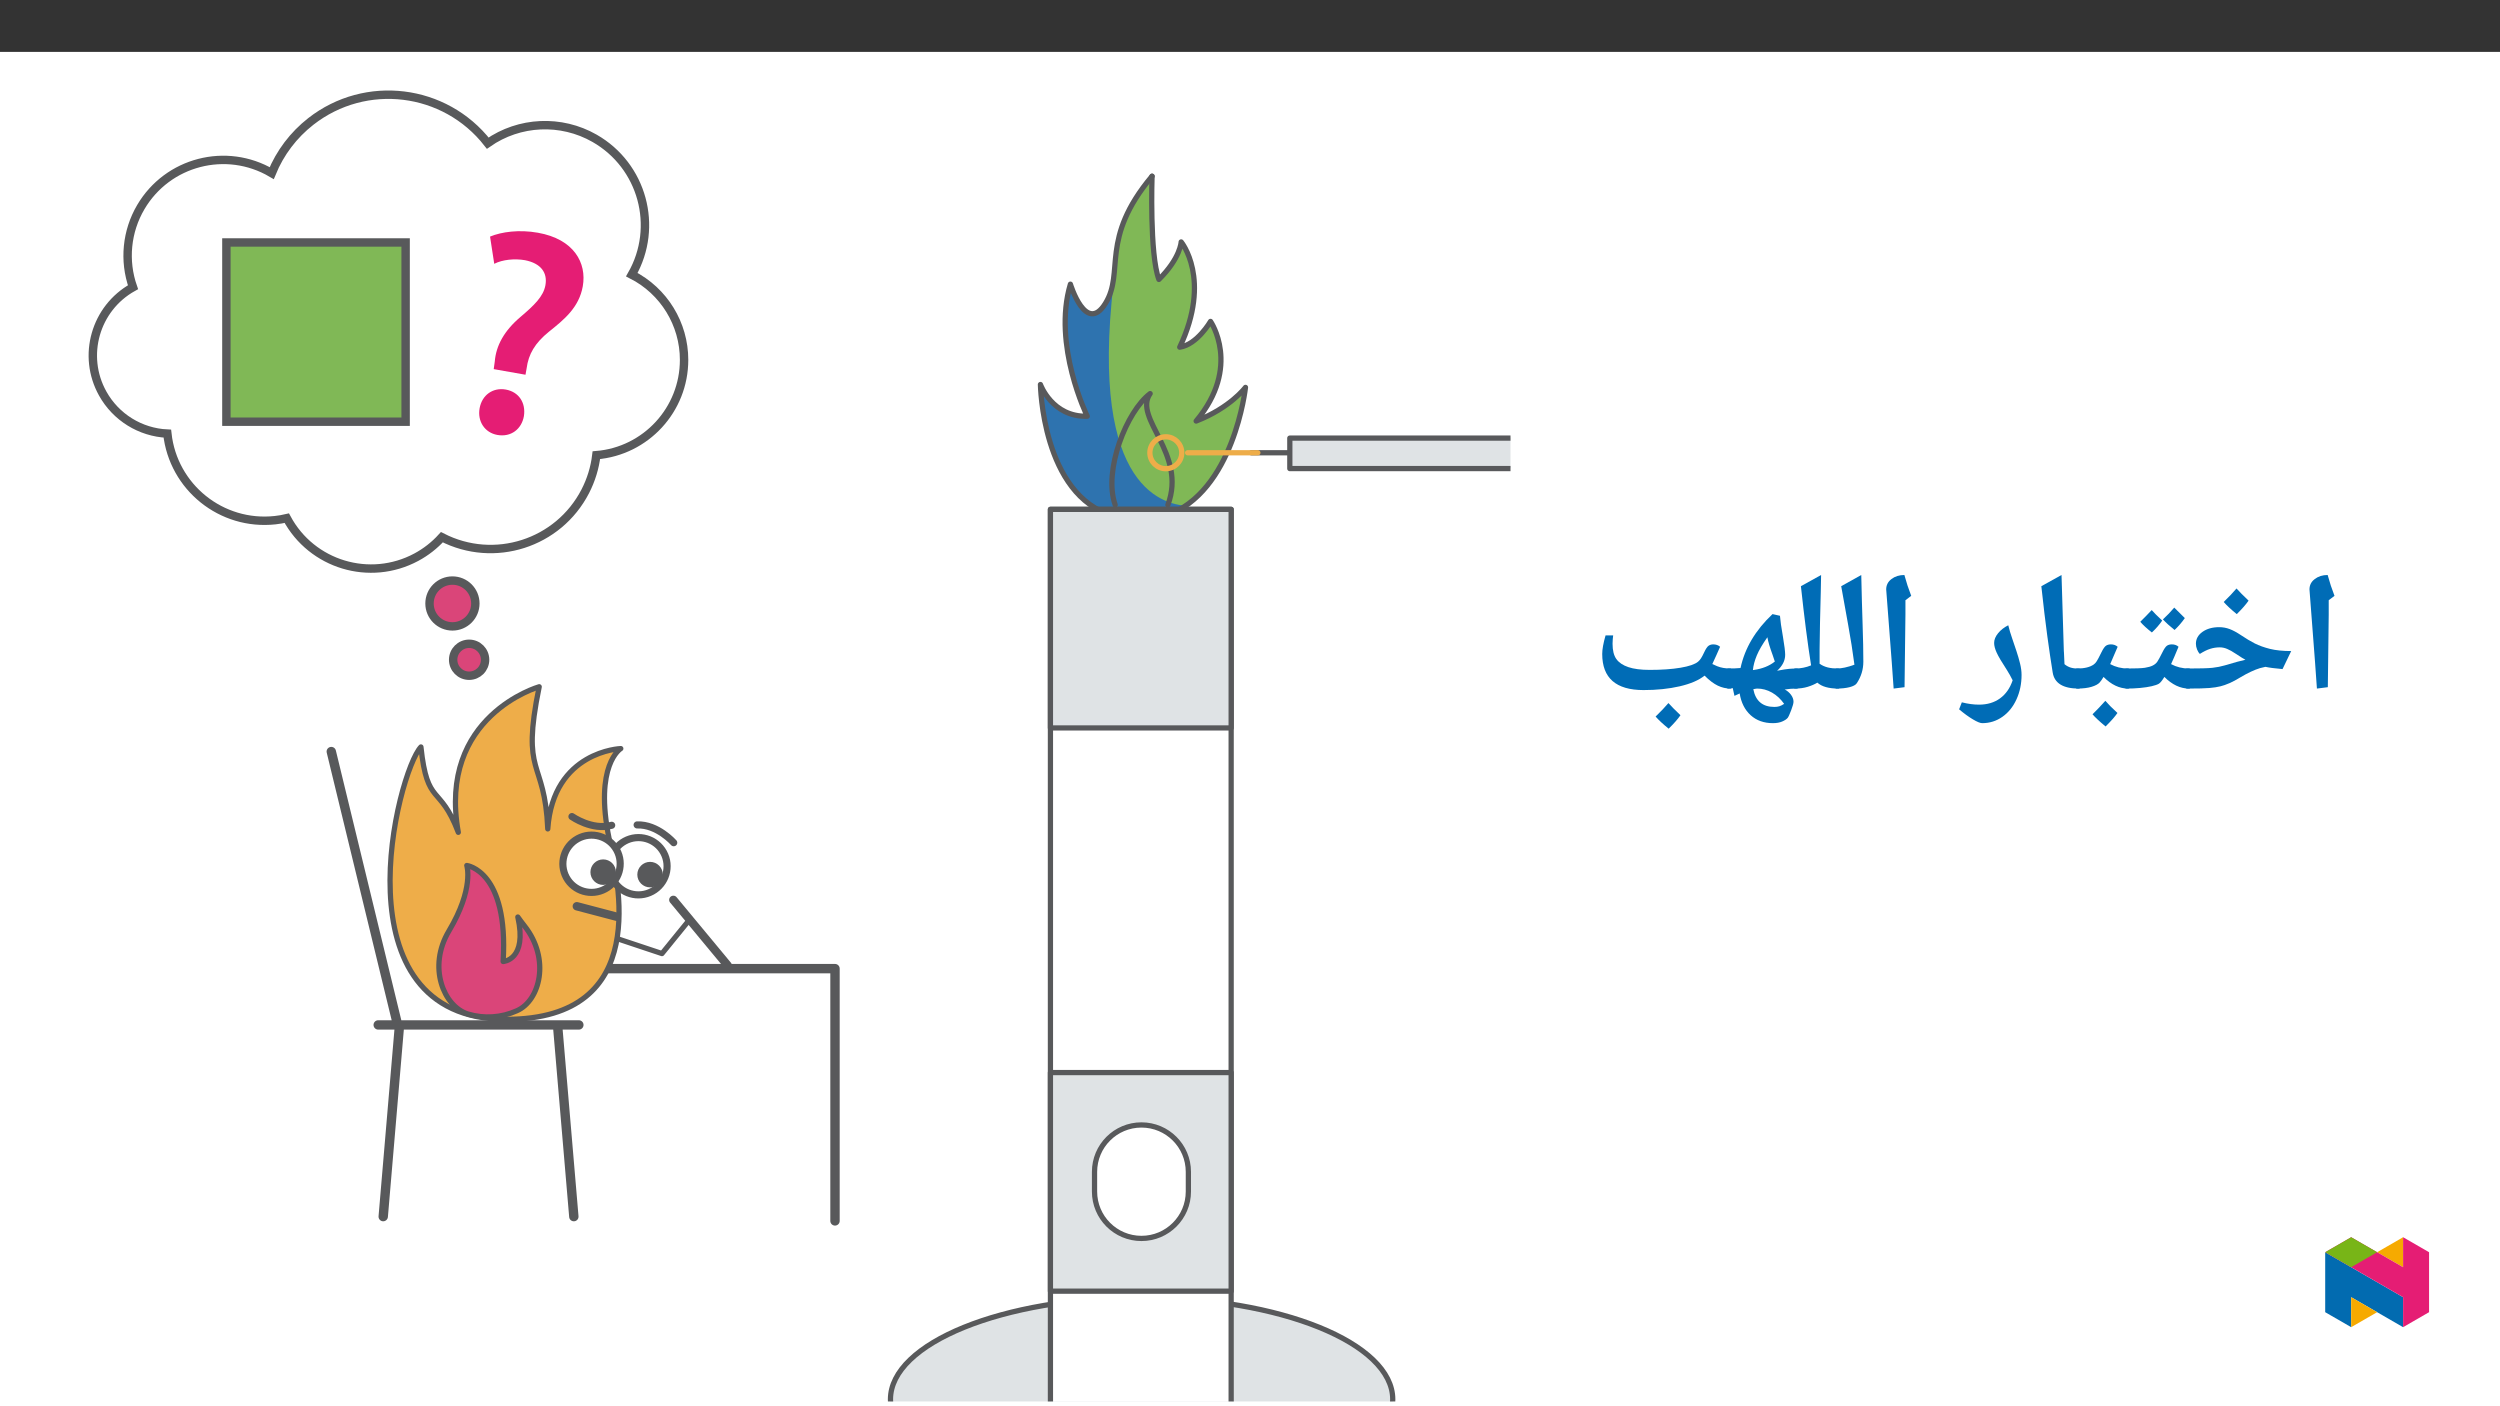 ﻿<?xml version="1.0" encoding="utf-8"?>
<svg xmlns="http://www.w3.org/2000/svg" xmlns:xlink="http://www.w3.org/1999/xlink" viewBox="0 0 960 540" version="1.1">
  <rect x="0" y="0" width="960" height="540" fill="#333333" stroke="none"/>
  <defs>
    <g>
      <symbol overflow="visible" id="glyph0-0">
        <path style="stroke:none;" d="M 0 0 L 55.922 9.859 L 69.734 -68.438 L 13.812 -78.297 Z M 35.75 -39.234 L 21.766 -71.125 L 59.797 -64.422 Z M 38.219 -33.625 L 62.266 -58.797 L 52.203 -1.75 Z M 9.938 -4 L 33.969 -29.172 L 47.969 2.703 Z M 17.516 -66.688 L 31.516 -34.797 L 7.453 -9.641 Z M 17.516 -66.688 " />
      </symbol>
      <symbol overflow="visible" id="glyph0-1">
        <path style="stroke:none;" d="M 31.812 -18.141 L 32.25 -20.609 C 32.953 -26.031 35.438 -30.312 40.828 -34.672 C 46.609 -39.297 52.375 -43.938 53.812 -52.109 C 55.391 -61.047 50.453 -70.219 36.562 -72.672 C 29.406 -73.938 22.688 -73.047 18.203 -71.188 L 19.812 -60.734 C 23 -62.375 27.688 -62.812 31.594 -62.125 C 37.844 -60.906 40.297 -57.234 39.469 -52.547 C 38.703 -48.172 35.109 -44.781 29.953 -40.391 C 23.594 -35.031 20.5 -29.266 20.016 -23.219 L 19.609 -20.297 Z M 21.031 4.984 C 26.297 5.906 30.328 2.703 31.203 -2.234 C 32 -7.391 29.25 -11.562 24.219 -12.453 C 19.312 -13.312 15.094 -10.375 14.188 -5.234 C 13.312 -0.297 16.109 4.109 21.031 4.984 Z M 21.031 4.984 " />
      </symbol>
      <symbol overflow="visible" id="glyph1-0">
        <path style="stroke:none;" d="M 6.125 -46.406 L 32.812 -46.406 L 32.812 0 L 6.125 0 Z M 9.422 -3.297 L 29.516 -3.297 L 29.516 -43.094 L 9.422 -43.094 Z M 9.422 -3.297 " />
      </symbol>
      <symbol overflow="visible" id="glyph1-1">
        <path style="stroke:none;" d="M 12.375 -29.047 L 12.031 -1.109 L 7.844 -0.578 L 7.109 -10.891 L 4.984 -38.656 C 4.984 -40.281 5.66 -41.609 7.016 -42.641 C 8.367 -43.672 10.02 -44.188 11.969 -44.188 C 12.707 -41.445 13.582 -38.781 14.594 -36.188 L 12.375 -34.5 Z M 9.203 -47.359 Z M 9.812 3.75 Z M 9.812 3.75 " />
      </symbol>
      <symbol overflow="visible" id="glyph1-2">
        <path style="stroke:none;" d="M 0 -0.578 C -0.363 -0.578 -0.547 -0.754 -0.547 -1.109 L -0.547 -7.75 C -0.547 -8.102 -0.363 -8.281 0 -8.281 C 4.781 -8.281 8.008 -8.367 9.688 -8.547 C 11.375 -8.734 12.969 -9.047 14.469 -9.484 C 18.219 -10.609 20.852 -11.328 22.375 -11.641 L 21.141 -12.344 L 18.828 -13.844 C 17.453 -14.77 16.289 -15.426 15.344 -15.812 C 14.406 -16.207 13.469 -16.406 12.531 -16.406 C 11.238 -16.406 10 -16.211 8.812 -15.828 C 7.633 -15.453 6.316 -14.801 4.859 -13.875 C 4.473 -14.25 4.125 -14.816 3.812 -15.578 C 3.508 -16.336 3.359 -17.07 3.359 -17.781 C 3.359 -19.633 4.203 -21.16 5.891 -22.359 C 7.586 -23.555 9.727 -24.156 12.312 -24.156 C 13.688 -24.156 15.016 -23.914 16.297 -23.438 C 17.578 -22.957 19.02 -22.18 20.625 -21.109 C 22.57 -19.797 24.363 -18.723 26 -17.891 C 27.645 -17.066 29.582 -16.375 31.812 -15.812 C 34.051 -15.258 36.766 -14.984 39.953 -14.984 L 36.625 -8.062 C 33.707 -8.312 31.52 -8.598 30.062 -8.922 L 28 -8.438 C 25.812 -7.781 23.219 -6.555 20.219 -4.766 C 18.863 -3.93 17.566 -3.238 16.328 -2.688 C 15.086 -2.145 13.895 -1.727 12.75 -1.438 C 11.613 -1.156 10.223 -0.941 8.578 -0.797 C 6.941 -0.648 4.082 -0.578 0 -0.578 Z M 18.719 -28.906 Z M 20.75 3.75 Z M 23.578 -34.344 C 22.547 -32.844 21.035 -31.117 19.047 -29.172 C 16.91 -30.898 15.238 -32.453 14.031 -33.828 C 16.02 -35.754 17.66 -37.484 18.953 -39.016 C 19.879 -37.953 21.422 -36.395 23.578 -34.344 Z M 19.047 -28.531 Z M 18.984 -40.594 Z M 18.984 -40.594 " />
      </symbol>
      <symbol overflow="visible" id="glyph1-3">
        <path style="stroke:none;" d="M 0 -0.578 C -0.363 -0.578 -0.547 -0.754 -0.547 -1.109 L -0.547 -7.75 C -0.547 -8.102 -0.363 -8.281 0 -8.281 C 3.488 -8.281 5.852 -8.375 7.094 -8.562 C 8.332 -8.758 9.332 -9.047 10.094 -9.422 C 10.852 -9.805 11.43 -10.285 11.828 -10.859 C 12.234 -11.43 12.883 -12.625 13.781 -14.438 C 14.477 -15.852 15.078 -16.723 15.578 -17.047 C 16.086 -17.379 16.703 -17.547 17.422 -17.547 C 18.484 -17.547 19.344 -17.238 20 -16.625 C 18.832 -13.789 17.879 -11.57 17.141 -9.969 C 19.211 -8.844 21.5 -8.281 24 -8.281 C 24.352 -8.281 24.531 -8.102 24.531 -7.75 L 24.531 -1.109 C 24.531 -0.754 24.352 -0.578 24 -0.578 C 20.695 -0.578 17.551 -2.066 14.562 -5.047 C 13.719 -3.648 13.016 -2.781 12.453 -2.438 C 11.891 -2.102 10.969 -1.785 9.688 -1.484 C 8.414 -1.191 6.938 -0.969 5.25 -0.812 C 3.57 -0.656 1.82 -0.578 0 -0.578 Z M 14.062 -22.344 Z M 12.281 3.75 Z M 13.734 -26.688 C 12.648 -25.102 11.328 -23.582 9.766 -22.125 C 7.898 -23.582 6.414 -24.945 5.312 -26.219 L 7.641 -28.562 L 9.703 -30.719 C 10.504 -29.789 11.848 -28.445 13.734 -26.688 Z M 22.422 -27.641 C 21.297 -26.016 19.984 -24.492 18.484 -23.078 C 16.691 -24.492 15.203 -25.848 14.016 -27.141 C 15.598 -28.598 17.047 -30.109 18.359 -31.672 C 19.141 -30.848 20.492 -29.504 22.422 -27.641 Z M 13.922 -33.266 Z M 13.891 -22.125 Z M 13.891 -22.125 " />
      </symbol>
      <symbol overflow="visible" id="glyph1-4">
        <path style="stroke:none;" d="M 0 -0.578 C -0.363 -0.578 -0.547 -0.754 -0.547 -1.109 L -0.547 -7.75 C -0.547 -8.102 -0.363 -8.281 0 -8.281 C 2.789 -8.281 4.914 -8.789 6.375 -9.812 C 6.801 -10.102 7.191 -10.531 7.547 -11.094 C 7.91 -11.656 8.504 -12.781 9.328 -14.469 C 10.023 -15.883 10.629 -16.75 11.141 -17.062 C 11.648 -17.383 12.266 -17.547 12.984 -17.547 C 14.016 -17.547 14.879 -17.238 15.578 -16.625 L 12.703 -9.969 C 14.773 -8.844 17.055 -8.281 19.547 -8.281 C 19.91 -8.281 20.094 -8.102 20.094 -7.75 L 20.094 -1.109 C 20.094 -0.754 19.91 -0.578 19.547 -0.578 C 16.266 -0.578 13.133 -2.066 10.156 -5.047 C 9.645 -4.18 9.16 -3.484 8.703 -2.953 C 8.109 -2.273 7.062 -1.707 5.562 -1.25 C 4.07 -0.801 2.219 -0.578 0 -0.578 Z M 9.609 -22.344 Z M 11.328 3.75 Z M 15.5 8.797 C 14.508 10.234 12.988 11.957 10.938 13.969 C 8.645 12.082 6.973 10.523 5.922 9.297 C 7.629 7.629 9.27 5.906 10.844 4.125 C 11.914 5.375 13.469 6.93 15.5 8.797 Z M 10.844 2.547 Z M 10.938 14.594 Z M 10.844 3.484 Z M 10.938 9.047 Z M 10.938 9.047 " />
      </symbol>
      <symbol overflow="visible" id="glyph1-5">
        <path style="stroke:none;" d="M 19.844 -1.109 C 19.844 -0.754 19.66 -0.578 19.297 -0.578 C 13.305 -0.578 9.977 -2.633 9.312 -6.75 C 8.645 -10.863 7.957 -15.516 7.25 -20.703 C 6.539 -25.898 5.773 -32.297 4.953 -39.891 L 12.703 -44.188 L 13.609 -14.406 L 13.609 -15.047 L 13.844 -9.938 C 14.625 -9.301 15.445 -8.859 16.312 -8.609 C 17.176 -8.367 18.211 -8.25 19.422 -8.25 C 19.703 -8.25 19.844 -8.082 19.844 -7.75 Z M 8.312 -47.359 Z M 11.266 3.75 Z M 11.266 3.75 " />
      </symbol>
      <symbol overflow="visible" id="glyph1-6">
        <path style="stroke:none;" d="M 6.641 12.703 C 5.891 12.703 4.695 12.211 3.062 11.234 C 1.426 10.266 -0.332 8.984 -2.219 7.391 L -1.172 4.703 C 1.148 5.297 3.348 5.594 5.422 5.594 C 8.617 5.594 11.316 4.785 13.516 3.172 C 15.723 1.566 17.332 -0.738 18.344 -3.75 C 17.688 -5.102 16.945 -6.426 16.125 -7.719 C 14.176 -10.695 12.875 -12.906 12.219 -14.344 C 11.562 -15.781 11.234 -17.031 11.234 -18.094 C 11.234 -19.344 11.734 -20.582 12.734 -21.812 C 13.742 -23.051 15.051 -24.078 16.656 -24.891 C 17.062 -23.234 17.555 -21.566 18.141 -19.891 C 18.723 -18.223 19.281 -16.57 19.812 -14.938 C 20.352 -13.312 20.812 -11.727 21.188 -10.188 C 21.57 -8.645 21.766 -7.188 21.766 -5.812 C 21.766 -2.406 21.113 0.719 19.812 3.562 C 18.52 6.414 16.719 8.648 14.406 10.266 C 12.102 11.891 9.516 12.703 6.641 12.703 Z M 12.766 -29.641 Z M 6.797 15.875 Z M 6.797 15.875 " />
      </symbol>
      <symbol overflow="visible" id="glyph1-7">
        <path style="stroke:none;" d="M 1.781 -39.891 L 9.484 -44.188 C 9.641 -37.031 9.812 -30.688 10 -25.156 C 10.188 -19.625 10.281 -14.867 10.281 -10.891 C 10.281 -7.898 9.438 -5.141 7.75 -2.609 C 7.32 -1.973 6.398 -1.473 4.984 -1.109 C 3.566 -0.754 1.906 -0.578 0 -0.578 C -0.363 -0.578 -0.547 -0.754 -0.547 -1.109 L -0.547 -7.75 C -0.547 -8.102 -0.363 -8.281 0 -8.281 C 1.945 -8.281 4.234 -8.77 6.859 -9.75 C 6.516 -12.301 6.148 -14.828 5.766 -17.328 C 5.391 -19.828 4.062 -27.348 1.781 -39.891 Z M 5.141 -47.359 Z M 7.484 3.75 Z M 7.484 3.75 " />
      </symbol>
      <symbol overflow="visible" id="glyph1-8">
        <path style="stroke:none;" d="M 0 -0.578 C -0.363 -0.578 -0.547 -0.754 -0.547 -1.109 L -0.547 -7.75 C -0.547 -8.102 -0.363 -8.281 0 -8.281 C 2.07 -8.281 4.094 -8.68 6.062 -9.484 C 4.75 -17.742 3.445 -27.879 2.156 -39.891 L 9.906 -44.188 L 9.781 -37.547 C 9.539 -29.234 9.391 -21.969 9.328 -15.75 L 9.328 -10.094 C 10.305 -9.438 11.359 -8.969 12.484 -8.688 C 13.617 -8.414 14.938 -8.281 16.438 -8.281 C 16.82 -8.281 17.016 -8.102 17.016 -7.75 L 17.016 -1.109 C 17.016 -0.754 16.82 -0.578 16.438 -0.578 C 12.82 -0.578 10.164 -1.336 8.469 -2.859 C 7.477 -2.242 6.242 -1.707 4.766 -1.25 C 3.285 -0.801 1.695 -0.578 0 -0.578 Z M 5.141 -47.359 Z M 7.969 3.75 Z M 7.969 3.75 " />
      </symbol>
      <symbol overflow="visible" id="glyph1-9">
        <path style="stroke:none;" d="M 21.672 -0.219 C 22.609 0.238 23.406 0.906 24.062 1.781 C 24.719 2.664 25.047 3.562 25.047 4.469 C 25.047 5.082 24.75 6.172 24.156 7.734 C 23.562 9.305 23.113 10.285 22.812 10.672 C 22.375 11.191 21.664 11.66 20.688 12.078 C 19.719 12.492 18.535 12.703 17.141 12.703 C 13.691 12.703 10.844 11.688 8.594 9.656 C 6.352 7.625 4.945 4.836 4.375 1.297 L 2.375 2.219 L 1.719 -0.734 L 1.562 -0.734 L 0 -0.578 C -0.363 -0.578 -0.547 -0.754 -0.547 -1.109 L -0.547 -7.75 C -0.547 -8.102 -0.363 -8.281 0 -8.281 C 1.664 -8.281 3.234 -8.344 4.703 -8.469 C 6.348 -16.113 10.441 -23.016 16.984 -29.172 L 19.844 -28.531 C 19.969 -26.781 20.359 -24.039 21.016 -20.312 C 21.566 -17.051 21.844 -14.797 21.844 -13.547 C 21.844 -11.328 20.812 -9.285 18.75 -7.422 C 20.852 -7.828 22.406 -8.07 23.406 -8.156 C 24.414 -8.238 25.363 -8.281 26.25 -8.281 C 26.719 -8.281 26.953 -8.07 26.953 -7.656 L 26.953 -1.266 C 26.953 -0.805 26.719 -0.578 26.25 -0.578 C 24.75 -0.578 23.223 -0.457 21.672 -0.219 Z M 17.875 -10.953 L 17.047 -13.422 C 15.961 -16.367 15.285 -18.656 15.016 -20.281 C 13.129 -17.613 11.773 -15.289 10.953 -13.312 C 10.129 -11.332 9.629 -9.457 9.453 -7.688 L 9.75 -7.719 C 13.039 -8.176 15.75 -9.254 17.875 -10.953 Z M 17.672 6.469 C 18.422 6.469 19.066 6.383 19.609 6.219 C 20.16 6.051 20.773 5.742 21.453 5.297 C 20.141 3.43 18.578 1.984 16.766 0.953 C 14.961 -0.066 13.078 -0.578 11.109 -0.578 C 10.859 -0.578 10.359 -0.5 9.609 -0.344 C 10.484 4.195 13.172 6.469 17.672 6.469 Z M 14.922 -33.922 Z M 16.469 15.875 Z M 16.469 15.875 " />
      </symbol>
      <symbol overflow="visible" id="glyph1-10">
        <path style="stroke:none;" d="M 20.406 0 C 9.82 0 4.531 -4.625 4.531 -13.875 C 4.531 -15.645 4.957 -18.016 5.812 -20.984 L 8.734 -20.984 C 8.691 -20.785 8.641 -20.305 8.578 -19.547 C 8.523 -18.785 8.5 -18.195 8.5 -17.781 C 8.5 -15.238 8.984 -13.285 9.953 -11.922 C 10.93 -10.555 12.469 -9.52 14.562 -8.812 C 16.656 -8.102 19.395 -7.75 22.781 -7.75 C 27.352 -7.75 31.289 -8.023 34.594 -8.578 C 37.895 -9.141 40.141 -9.91 41.328 -10.891 C 41.742 -11.242 42.113 -11.664 42.438 -12.156 C 42.77 -12.645 43.191 -13.438 43.703 -14.531 C 44.316 -15.844 44.875 -16.672 45.375 -17.016 C 45.883 -17.367 46.477 -17.547 47.156 -17.547 C 48.219 -17.547 49.098 -17.238 49.797 -16.625 L 48.406 -13.484 L 46.812 -10 L 48.656 -9.172 C 50.113 -8.578 51.816 -8.281 53.766 -8.281 C 54.117 -8.281 54.297 -8.102 54.297 -7.75 L 54.297 -1.109 C 54.297 -0.754 54.117 -0.578 53.766 -0.578 C 52.086 -0.578 50.469 -0.953 48.906 -1.703 C 47.344 -2.453 45.648 -3.734 43.828 -5.547 C 41.629 -3.773 38.441 -2.406 34.266 -1.438 C 30.086 -0.477 25.469 0 20.406 0 Z M 26.281 -22.562 Z M 29.734 3.75 Z M 34.578 9.656 C 33.547 11.156 32.035 12.879 30.047 14.828 C 27.91 13.098 26.238 11.547 25.031 10.172 C 27.02 8.242 28.66 6.516 29.953 4.984 C 30.879 6.047 32.422 7.602 34.578 9.656 Z M 30.047 15.469 Z M 29.984 3.406 Z M 29.984 3.406 " />
      </symbol>
    </g>
    <clipPath id="clip1">
      <path d="M 341 498 L 535 498 L 535 538.168 L 341 538.168 Z M 341 498 " />
    </clipPath>
    <clipPath id="clip2">
      <path d="M 340 497 L 536 497 L 536 538.168 L 340 538.168 Z M 340 497 " />
    </clipPath>
    <clipPath id="clip3">
      <path d="M 403 195 L 474 195 L 474 538.168 L 403 538.168 Z M 403 195 " />
    </clipPath>
    <clipPath id="clip4">
      <path d="M 402 194 L 475 194 L 475 538.168 L 402 538.168 Z M 402 194 " />
    </clipPath>
    <clipPath id="clip5">
      <path d="M 495 168 L 580.035 168 L 580.035 180 L 495 180 Z M 495 168 " />
    </clipPath>
    <clipPath id="clip6">
      <path d="M 494 167 L 580.035 167 L 580.035 181 L 494 181 Z M 494 167 " />
    </clipPath>
    <clipPath id="clip7">
      <path d="M 29.32 21.367 L 309 21.367 L 309 265 L 29.32 265 Z M 29.32 21.367 " />
    </clipPath>
    <clipPath id="clip8">
      <path d="M 892.875 480 L 923 480 L 923 509.637 L 892.875 509.637 Z M 892.875 480 " />
    </clipPath>
    <clipPath id="clip9">
      <path d="M 902 498 L 913 498 L 913 509.637 L 902 509.637 Z M 902 498 " />
    </clipPath>
    <clipPath id="clip10">
      <path d="M 912 475.094 L 923 475.094 L 923 487 L 912 487 Z M 912 475.094 " />
    </clipPath>
    <clipPath id="clip11">
      <path d="M 892.875 475.094 L 932.762 475.094 L 932.762 509.637 L 892.875 509.637 Z M 892.875 475.094 " />
    </clipPath>
    <clipPath id="clip12">
      <path d="M 892.875 475.094 L 913 475.094 L 913 487 L 892.875 487 Z M 892.875 475.094 " />
    </clipPath>
  </defs>
  <g id="surface1">
    <path style=" stroke:none;fill-rule:nonzero;fill:rgb(100%,100%,100%);fill-opacity:1;" d="M 0 559.926 L 960 559.926 L 960 19.926 L 0 19.926 Z M 0 559.926 " />
    <path style=" stroke:none;fill-rule:nonzero;fill:rgb(50.2%,72.198%,33.699%);fill-opacity:1;" d="M 447.781 197.805 C 473.773 188.891 478.109 148.961 478.109 148.961 C 478.109 148.961 472.398 156.688 459.332 161.77 C 476.68 141.035 464.809 123.855 464.809 123.855 C 464.809 123.855 459.707 132.703 453.082 133.66 C 465.359 107.723 453.633 93.609 453.633 93.609 C 453.633 93.609 453.395 99.738 445.16 107.887 C 441.559 98.352 442.555 68.605 442.555 68.605 C 422.473 92.555 432.238 104.992 424.809 117.012 C 417.379 129.031 411.484 109.684 411.484 109.684 C 404.562 132.883 417.895 159.941 417.895 159.941 C 404.543 160.309 400.078 147.867 400.078 147.867 C 400.078 147.867 400.867 189.562 427.707 197.805 C 434.281 199.824 447.781 197.805 447.781 197.805 " />
    <path style=" stroke:none;fill-rule:nonzero;fill:rgb(17.999%,45.099%,68.599%);fill-opacity:1;" d="M 429.84 92.832 C 429.84 92.832 430.629 91.777 429.883 92.086 C 427.492 102.219 429.332 109.695 424.809 117.012 C 417.379 129.031 411.484 109.684 411.484 109.684 C 404.562 132.883 417.895 159.941 417.895 159.941 C 404.543 160.309 400.078 147.867 400.078 147.867 C 400.078 147.867 400.867 189.562 427.707 197.805 C 434.281 199.824 447.781 197.805 447.781 197.805 C 450.348 196.918 452.793 195.707 455.051 194.195 C 443.527 193.141 415.355 182.645 429.84 92.832 " />
    <path style="fill:none;stroke-width:2.5;stroke-linecap:round;stroke-linejoin:round;stroke:rgb(34.499%,34.9%,35.699%);stroke-opacity:1;stroke-miterlimit:4;" d="M -0.002 -0.001 C -0.002 -0.001 -1.245 -37.197 3.259 -49.116 C 13.558 -38.928 13.853 -31.266 13.853 -31.266 C 13.853 -31.266 28.52 -48.918 13.166 -81.348 C 21.452 -80.153 27.828 -69.085 27.828 -69.085 C 27.828 -69.085 42.674 -90.568 20.983 -116.497 C 37.319 -110.141 44.459 -100.48 44.459 -100.48 C 44.459 -100.48 39.041 -150.412 6.534 -161.558 " transform="matrix(0.807,0,0,-0.807,442.388,67.671)" />
    <path style="fill:none;stroke-width:2.5;stroke-linecap:round;stroke-linejoin:round;stroke:rgb(34.499%,34.9%,35.699%);stroke-opacity:1;stroke-miterlimit:4;" d="M -0.002 -0.001 C -25.108 -29.945 -12.894 -45.498 -22.186 -60.528 C -31.479 -75.558 -38.851 -51.365 -38.851 -51.365 C -47.501 -80.376 -30.831 -114.209 -30.831 -114.209 C -47.53 -114.668 -53.112 -99.111 -53.112 -99.111 C -53.112 -99.111 -52.314 -151.873 -18.563 -161.558 " transform="matrix(0.807,0,0,-0.807,442.388,67.671)" />
    <path style="fill:none;stroke-width:4;stroke-linecap:round;stroke-linejoin:miter;stroke:rgb(34.499%,34.9%,35.699%);stroke-opacity:1;stroke-miterlimit:10;" d="M 0 -0.001 L 25.842 -31.164 " transform="matrix(0.807,0,0,-0.807,258.566,345.554)" />
    <path style=" stroke:none;fill-rule:nonzero;fill:rgb(93.3%,67.799%,28.6%);fill-opacity:1;" d="M 194.379 391.43 C 250.969 391.43 237.109 337.484 233.961 322.207 C 228.059 293.57 238.41 287.395 238.41 287.395 C 238.41 287.395 212.434 288.305 210.352 318.254 C 209.207 290.914 199.918 298.402 207.059 263.637 C 207.059 263.637 167.91 274.777 175.977 319.57 C 168.863 300.793 164.082 309.875 161.613 286.77 C 152.684 296.25 128.23 391.43 194.379 391.43 " />
    <path style="fill:none;stroke-width:2.5;stroke-linecap:round;stroke-linejoin:round;stroke:rgb(34.499%,34.9%,35.699%);stroke-opacity:1;stroke-miterlimit:4;" d="M -0.001 0 C 70.079 0 52.916 66.806 49.017 85.725 C 41.707 121.188 54.527 128.836 54.527 128.836 C 54.527 128.836 22.357 127.709 19.779 90.62 C 18.362 124.478 6.858 115.204 15.701 158.258 C 15.701 158.258 -32.78 144.461 -22.791 88.99 C -31.6 112.244 -37.521 100.997 -40.578 129.61 C -51.636 117.87 -81.919 0 -0.001 0 Z M -0.001 0 " transform="matrix(0.807,0,0,-0.807,194.38,391.43)" />
    <path style=" stroke:none;fill-rule:nonzero;fill:rgb(85.5%,27.1%,47.499%);fill-opacity:1;" d="M 173.734 222.938 C 178.602 222.938 182.543 226.879 182.543 231.742 C 182.543 236.605 178.602 240.547 173.734 240.547 C 168.871 240.547 164.93 236.605 164.93 231.742 C 164.93 226.879 168.871 222.938 173.734 222.938 " />
    <path style="fill:none;stroke-width:4;stroke-linecap:butt;stroke-linejoin:miter;stroke:rgb(34.499%,34.9%,35.699%);stroke-opacity:1;stroke-miterlimit:10;" d="M -0.002 -0.002 C 6.025 -0.002 10.906 -4.883 10.906 -10.906 C 10.906 -16.928 6.025 -21.809 -0.002 -21.809 C -6.025 -21.809 -10.906 -16.928 -10.906 -10.906 C -10.906 -4.883 -6.025 -0.002 -0.002 -0.002 Z M -0.002 -0.002 " transform="matrix(0.807,0,0,-0.807,173.736,222.936)" />
    <path style=" stroke:none;fill-rule:nonzero;fill:rgb(85.5%,27.1%,47.499%);fill-opacity:1;" d="M 180.145 247.211 C 183.535 247.211 186.281 249.961 186.281 253.352 C 186.281 256.738 183.535 259.488 180.145 259.488 C 176.754 259.488 174.008 256.738 174.008 253.352 C 174.008 249.961 176.754 247.211 180.145 247.211 " />
    <path style="fill:none;stroke-width:4;stroke-linecap:butt;stroke-linejoin:miter;stroke:rgb(34.499%,34.9%,35.699%);stroke-opacity:1;stroke-miterlimit:10;" d="M 0.001 0.002 C 4.2 0.002 7.601 -3.404 7.601 -7.603 C 7.601 -11.797 4.2 -15.203 0.001 -15.203 C -4.198 -15.203 -7.599 -11.797 -7.599 -7.603 C -7.599 -3.404 -4.198 0.002 0.001 0.002 Z M 0.001 0.002 " transform="matrix(0.807,0,0,-0.807,180.144,247.212)" />
    <path style="fill-rule:nonzero;fill:rgb(50.2%,72.198%,33.699%);fill-opacity:1;stroke-width:4;stroke-linecap:butt;stroke-linejoin:miter;stroke:rgb(34.499%,34.9%,35.699%);stroke-opacity:1;stroke-miterlimit:10;" d="M 71.392 551.499 L 156.681 551.499 L 156.681 466.21 L 71.392 466.21 Z M 71.392 551.499 " transform="matrix(0.807,0,0,-0.807,29.32,538.168)" />
    <path style=" stroke:none;fill-rule:nonzero;fill:rgb(100%,100%,100%);fill-opacity:1;" d="M 239.871 322.996 C 245.207 320.07 251.902 322.016 254.824 327.34 C 257.746 332.668 255.789 339.359 250.453 342.285 C 245.117 345.211 238.426 343.266 235.504 337.941 C 232.582 332.613 234.539 325.922 239.871 322.996 " />
    <path style="fill:none;stroke-width:3.39;stroke-linecap:round;stroke-linejoin:round;stroke:rgb(34.499%,34.9%,35.699%);stroke-opacity:1;stroke-miterlimit:4;" d="M -0.002 0.001 C 6.606 3.624 14.898 1.215 18.516 -5.379 C 22.135 -11.977 19.711 -20.264 13.103 -23.887 C 6.495 -27.51 -1.792 -25.101 -5.41 -18.508 C -9.028 -11.909 -6.605 -3.623 -0.002 0.001 Z M -0.002 0.001 " transform="matrix(0.807,0,0,-0.807,239.872,322.997)" />
    <path style=" stroke:none;fill-rule:nonzero;fill:rgb(34.499%,34.9%,35.699%);fill-opacity:1;" d="M 249.629 330.957 C 252.332 330.957 254.523 333.148 254.523 335.855 C 254.523 338.559 252.332 340.75 249.629 340.75 C 246.926 340.75 244.73 338.559 244.73 335.855 C 244.73 333.148 246.926 330.957 249.629 330.957 " />
    <path style=" stroke:none;fill-rule:nonzero;fill:rgb(100%,100%,100%);fill-opacity:1;" d="M 221.863 322.047 C 227.199 319.121 233.891 321.066 236.812 326.395 C 239.734 331.719 237.777 338.41 232.445 341.336 C 227.109 344.266 220.414 342.32 217.492 336.992 C 214.57 331.668 216.527 324.977 221.863 322.047 " />
    <path style="fill:none;stroke-width:3.39;stroke-linecap:round;stroke-linejoin:round;stroke:rgb(34.499%,34.9%,35.699%);stroke-opacity:1;stroke-miterlimit:4;" d="M 0.001 0.002 C 6.609 3.626 14.895 1.217 18.514 -5.382 C 22.132 -11.975 19.709 -20.262 13.106 -23.885 C 6.498 -27.513 -1.794 -25.104 -5.412 -18.506 C -9.031 -11.912 -6.607 -3.626 0.001 0.002 Z M 0.001 0.002 " transform="matrix(0.807,0,0,-0.807,221.863,322.049)" />
    <path style=" stroke:none;fill-rule:nonzero;fill:rgb(34.499%,34.9%,35.699%);fill-opacity:1;" d="M 231.617 330.008 C 234.324 330.008 236.516 332.203 236.516 334.906 C 236.516 337.609 234.324 339.805 231.617 339.805 C 228.914 339.805 226.723 337.609 226.723 334.906 C 226.723 332.203 228.914 330.008 231.617 330.008 " />
    <path style="fill:none;stroke-width:3.39;stroke-linecap:round;stroke-linejoin:round;stroke:rgb(34.499%,34.9%,35.699%);stroke-opacity:1;stroke-miterlimit:4;" d="M -0.001 -0 C -0.001 -0 -7.741 8.828 -17.411 8.465 " transform="matrix(0.807,0,0,-0.807,258.708,323.601)" />
    <path style="fill:none;stroke-width:3.39;stroke-linecap:round;stroke-linejoin:round;stroke:rgb(34.499%,34.9%,35.699%);stroke-opacity:1;stroke-miterlimit:4;" d="M 0.002 0.001 C 0.002 0.001 9.595 -6.766 18.912 -4.144 " transform="matrix(0.807,0,0,-0.807,219.627,313.564)" />
    <path style="fill:none;stroke-width:4;stroke-linecap:round;stroke-linejoin:round;stroke:rgb(34.499%,34.9%,35.699%);stroke-opacity:1;stroke-miterlimit:4;" d="M -0.001 0.002 L 19.001 -5 " transform="matrix(0.807,0,0,-0.807,221.505,348.001)" />
    <path style="fill:none;stroke-width:2.5;stroke-linecap:round;stroke-linejoin:round;stroke:rgb(34.499%,34.9%,35.699%);stroke-opacity:1;stroke-miterlimit:4;" d="M -0.001 -0.002 L 20.998 -7.002 L 34.002 9 " transform="matrix(0.807,0,0,-0.807,237.251,360.518)" />
    <path style=" stroke:none;fill-rule:nonzero;fill:rgb(34.499%,34.9%,35.699%);fill-opacity:1;" d="M 147.004 468.977 C 147.992 469.047 148.855 468.316 148.953 467.332 L 155.074 395.375 L 212.438 395.375 L 218.562 467.332 C 218.645 468.324 219.516 469.059 220.508 468.973 C 221.5 468.891 222.234 468.016 222.148 467.027 L 216.055 395.375 L 222.281 395.375 C 223.273 395.375 224.078 394.566 224.078 393.57 C 224.078 392.578 223.273 391.773 222.281 391.773 L 154.109 391.773 L 128.965 288.18 C 128.73 287.215 127.758 286.617 126.789 286.855 C 125.824 287.09 125.23 288.062 125.465 289.031 L 150.402 391.773 L 145.23 391.773 C 144.238 391.773 143.434 392.582 143.434 393.574 C 143.438 394.566 144.238 395.371 145.23 395.375 L 151.461 395.375 L 145.363 467.027 C 145.281 468.016 146.016 468.891 147.004 468.977 " />
    <path style=" stroke:none;fill-rule:nonzero;fill:rgb(34.499%,34.9%,35.699%);fill-opacity:1;" d="M 320.641 470.629 C 321.637 470.629 322.441 469.824 322.441 468.828 L 322.441 371.953 C 322.441 370.957 321.637 370.152 320.641 370.152 L 239.82 370.152 C 239.336 370.152 238.801 370.156 235.23 370.16 C 233.617 369.805 232 373.035 232.809 373.754 L 318.84 373.754 L 318.84 468.828 C 318.84 469.824 319.648 470.629 320.641 470.629 " />
    <path style=" stroke:none;fill-rule:nonzero;fill:rgb(85.5%,27.1%,47.499%);fill-opacity:1;" d="M 179.613 389.359 C 170.398 386.441 164.094 371.371 172.395 357.453 C 182.141 341.102 179.25 332.312 179.25 332.312 C 179.25 332.312 195.355 334.289 193.215 369.207 C 193.215 369.207 202.602 368.73 198.859 352.109 C 199.629 353.207 200.48 354.344 201.406 355.52 C 211.48 368.215 207.352 384.281 198.484 388.125 C 192.551 390.812 185.844 391.25 179.613 389.359 " />
    <path style="fill:none;stroke-width:2.5;stroke-linecap:round;stroke-linejoin:round;stroke:rgb(34.499%,34.9%,35.699%);stroke-opacity:1;stroke-miterlimit:4;" d="M -0.002 -0.001 C -11.413 3.612 -19.221 22.275 -8.941 39.511 C 3.128 59.761 -0.452 70.645 -0.452 70.645 C -0.452 70.645 19.493 68.197 16.842 24.955 C 16.842 24.955 28.467 25.545 23.832 46.129 C 24.785 44.769 25.84 43.362 26.986 41.906 C 39.462 26.184 34.349 6.287 23.368 1.527 C 16.02 -1.801 7.714 -2.343 -0.002 -0.001 Z M -0.002 -0.001 " transform="matrix(0.807,0,0,-0.807,179.615,389.358)" />
    <path style="fill:none;stroke-width:2.5;stroke-linecap:round;stroke-linejoin:round;stroke:rgb(34.499%,34.9%,35.699%);stroke-opacity:1;stroke-miterlimit:4;" d="M -0.001 -0.001 C 9.18 24.525 -16.753 41.132 -8.447 52.921 C -19.603 44.523 -30.83 16.393 -25.098 -0.001 " transform="matrix(0.807,0,0,-0.807,448.474,193.851)" />
    <g clip-path="url(#clip1)" clip-rule="nonzero">
      <path style=" stroke:none;fill-rule:nonzero;fill:rgb(87.5%,89%,89.799%);fill-opacity:1;" d="M 532.711 545.516 C 534.066 543.012 534.789 540.211 534.816 537.359 C 534.816 515.73 491.613 498.195 438.316 498.195 C 385.023 498.195 341.82 515.73 341.82 537.359 C 341.848 540.211 342.57 543.012 343.926 545.516 Z M 532.711 545.516 " />
    </g>
    <g clip-path="url(#clip2)" clip-rule="nonzero">
      <path style="fill:none;stroke-width:2.5;stroke-linecap:round;stroke-linejoin:round;stroke:rgb(34.499%,34.9%,35.699%);stroke-opacity:1;stroke-miterlimit:4;" d="M -0.002 0.002 C 1.677 3.103 2.572 6.571 2.606 10.103 C 2.606 36.888 -50.897 58.603 -116.899 58.603 C -182.896 58.603 -236.399 36.888 -236.399 10.103 C -236.365 6.571 -235.47 3.103 -233.791 0.002 Z M -0.002 0.002 " transform="matrix(0.807,0,0,-0.807,532.712,545.517)" />
    </g>
    <g clip-path="url(#clip3)" clip-rule="nonzero">
      <path style=" stroke:none;fill-rule:nonzero;fill:rgb(100%,100%,100%);fill-opacity:1;" d="M 403.598 195.383 L 473.039 195.383 L 473.039 545.516 L 403.598 545.516 Z M 403.598 195.383 " />
    </g>
    <g clip-path="url(#clip4)" clip-rule="nonzero">
      <path style="fill:none;stroke-width:2.5;stroke-linecap:round;stroke-linejoin:round;stroke:rgb(34.499%,34.9%,35.699%);stroke-opacity:1;stroke-miterlimit:4;" d="M 463.502 424.501 L 549.498 424.501 L 549.498 -9.1 L 463.502 -9.1 Z M 463.502 424.501 " transform="matrix(0.807,0,0,-0.807,29.32,538.168)" />
    </g>
    <path style="fill-rule:nonzero;fill:rgb(87.5%,89%,89.799%);fill-opacity:1;stroke-width:2.5;stroke-linecap:round;stroke-linejoin:round;stroke:rgb(34.499%,34.9%,35.699%);stroke-opacity:1;stroke-miterlimit:4;" d="M 463.502 424.501 L 549.498 424.501 L 549.498 320.501 L 463.502 320.501 Z M 463.502 424.501 " transform="matrix(0.807,0,0,-0.807,29.32,538.168)" />
    <path style="fill-rule:nonzero;fill:rgb(87.5%,89%,89.799%);fill-opacity:1;stroke-width:2.5;stroke-linecap:round;stroke-linejoin:round;stroke:rgb(34.499%,34.9%,35.699%);stroke-opacity:1;stroke-miterlimit:4;" d="M 463.502 156.501 L 549.498 156.501 L 549.498 52.501 L 463.502 52.501 Z M 463.502 156.501 " transform="matrix(0.807,0,0,-0.807,29.32,538.168)" />
    <path style=" stroke:none;fill-rule:nonzero;fill:rgb(100%,100%,100%);fill-opacity:1;" d="M 438.316 431.98 C 448.277 431.98 456.348 440.055 456.348 450.012 L 456.348 457.559 C 456.348 467.516 448.277 475.586 438.316 475.586 C 428.359 475.586 420.289 467.516 420.289 457.559 L 420.289 450.012 C 420.289 440.055 428.359 431.98 438.316 431.98 " />
    <path style="fill:none;stroke-width:2.5;stroke-linecap:round;stroke-linejoin:round;stroke:rgb(34.499%,34.9%,35.699%);stroke-opacity:1;stroke-miterlimit:4;" d="M -0.002 0.001 C 12.333 0.001 22.327 -9.998 22.327 -22.328 L 22.327 -31.674 C 22.327 -44.005 12.333 -53.999 -0.002 -53.999 C -12.333 -53.999 -22.327 -44.005 -22.327 -31.674 L -22.327 -22.328 C -22.327 -9.998 -12.333 0.001 -0.002 0.001 Z M -0.002 0.001 " transform="matrix(0.807,0,0,-0.807,438.318,431.981)" />
    <g clip-path="url(#clip5)" clip-rule="nonzero">
      <path style=" stroke:none;fill-rule:nonzero;fill:rgb(87.5%,89%,89.799%);fill-opacity:1;" d="M 495.578 168.008 L 670.473 168.008 L 670.473 179.715 L 495.578 179.715 Z M 495.578 168.008 " />
    </g>
    <g clip-path="url(#clip6)" clip-rule="nonzero">
      <path style="fill:none;stroke-width:2.5;stroke-linecap:round;stroke-linejoin:round;stroke:rgb(34.499%,34.9%,35.699%);stroke-opacity:1;stroke-miterlimit:4;" d="M 577.41 458.402 L 793.998 458.402 L 793.998 443.904 L 577.41 443.904 Z M 577.41 458.402 " transform="matrix(0.807,0,0,-0.807,29.32,538.168)" />
    </g>
    <path style="fill:none;stroke-width:2.5;stroke-linecap:round;stroke-linejoin:round;stroke:rgb(34.499%,34.9%,35.699%);stroke-opacity:1;stroke-miterlimit:4;" d="M -0.001 -0.002 L -17.933 -0.002 " transform="matrix(0.807,0,0,-0.807,495.02,173.861)" />
    <path style="fill:none;stroke-width:2.5;stroke-linecap:round;stroke-linejoin:round;stroke:rgb(93.3%,67.799%,28.6%);stroke-opacity:1;stroke-miterlimit:4;" d="M 0 -0.002 L -33.407 -0.002 " transform="matrix(0.807,0,0,-0.807,483.008,173.861)" />
    <path style="fill:none;stroke-width:2.5;stroke-linecap:round;stroke-linejoin:round;stroke:rgb(93.3%,67.799%,28.6%);stroke-opacity:1;stroke-miterlimit:4;" d="M 0 -0 C 4.189 -0 7.585 -3.396 7.585 -7.59 C 7.585 -11.779 4.189 -15.175 0 -15.175 C -4.189 -15.175 -7.59 -11.779 -7.59 -7.59 C -7.59 -3.396 -4.189 -0 0 -0 Z M 0 -0 " transform="matrix(0.807,0,0,-0.807,447.676,167.734)" />
    <g clip-path="url(#clip7)" clip-rule="nonzero">
      <path style="fill:none;stroke-width:4;stroke-linecap:butt;stroke-linejoin:miter;stroke:rgb(34.499%,34.9%,35.699%);stroke-opacity:1;stroke-miterlimit:10;" d="M 0.001 0 C 0.001 17.125 -9.611 32.798 -24.874 40.557 C -11.851 63.376 -19.789 92.43 -42.603 105.452 C -58.567 114.561 -78.352 113.661 -93.42 103.14 C -113.815 129.243 -151.509 133.867 -177.607 113.473 C -185.845 107.034 -192.26 98.554 -196.212 88.874 C -217.874 101.616 -245.767 94.379 -258.509 72.712 C -265.295 61.17 -266.655 47.219 -262.224 34.583 C -280.176 24.594 -286.634 1.945 -276.644 -16.002 C -270.385 -27.259 -258.75 -34.472 -245.888 -35.076 C -243.092 -60.618 -220.118 -79.058 -194.577 -76.262 C -192.714 -76.059 -190.866 -75.745 -189.043 -75.314 C -177.147 -97.46 -149.554 -105.771 -127.408 -93.876 C -122.842 -91.423 -118.725 -88.206 -115.242 -84.365 C -90.363 -97.175 -59.81 -87.389 -47.005 -62.509 C -44.243 -57.145 -42.458 -51.335 -41.742 -45.341 C -18.154 -43.387 -0.004 -23.669 0.001 0 Z M 0.001 0 " transform="matrix(0.807,0,0,-0.807,262.687,138.203)" />
    </g>
    <g style="fill:rgb(89.803%,11.374%,45.49%);fill-opacity:1;">
      <use xlink:href="#glyph0-1" x="169.977" y="162.039" />
    </g>
    <g style="fill:rgb(0%,42.354%,71.373%);fill-opacity:1;">
      <use xlink:href="#glyph1-1" x="881.853" y="264.989" />
    </g>
    <g style="fill:rgb(0%,42.354%,71.373%);fill-opacity:1;">
      <use xlink:href="#glyph1-2" x="839.871" y="264.989" />
    </g>
    <g style="fill:rgb(0%,42.354%,71.373%);fill-opacity:1;">
      <use xlink:href="#glyph1-3" x="816.552" y="264.989" />
    </g>
    <g style="fill:rgb(0%,42.354%,71.373%);fill-opacity:1;">
      <use xlink:href="#glyph1-4" x="797.604" y="264.989" />
    </g>
    <g style="fill:rgb(0%,42.354%,71.373%);fill-opacity:1;">
      <use xlink:href="#glyph1-5" x="778.921" y="264.989" />
    </g>
    <g style="fill:rgb(0%,42.354%,71.373%);fill-opacity:1;">
      <use xlink:href="#glyph1-6" x="754.515" y="264.989" />
    </g>
    <g style="fill:rgb(0%,42.354%,71.373%);fill-opacity:1;">
      <use xlink:href="#glyph1-1" x="719.313" y="264.989" />
    </g>
    <g style="fill:rgb(0%,42.354%,71.373%);fill-opacity:1;">
      <use xlink:href="#glyph1-7" x="705.241" y="264.989" />
    </g>
    <g style="fill:rgb(0%,42.354%,71.373%);fill-opacity:1;">
      <use xlink:href="#glyph1-8" x="689.395" y="264.989" />
    </g>
    <g style="fill:rgb(0%,42.354%,71.373%);fill-opacity:1;">
      <use xlink:href="#glyph1-9" x="663.66" y="264.989" />
    </g>
    <g style="fill:rgb(0%,42.354%,71.373%);fill-opacity:1;">
      <use xlink:href="#glyph1-10" x="610.721" y="264.989" />
    </g>
    <g clip-path="url(#clip8)" clip-rule="nonzero">
      <path style=" stroke:none;fill-rule:nonzero;fill:rgb(0.8%,42%,68.999%);fill-opacity:1;" d="M 892.875 503.879 L 902.848 509.637 L 902.848 498.121 L 922.789 509.637 L 922.789 498.121 L 892.875 480.852 Z M 892.875 503.879 " />
    </g>
    <g clip-path="url(#clip9)" clip-rule="nonzero">
      <path style=" stroke:none;fill-rule:nonzero;fill:rgb(96.1%,66.699%,0%);fill-opacity:1;" d="M 902.848 509.637 L 912.816 503.879 L 902.848 498.121 Z M 902.848 509.637 " />
    </g>
    <g clip-path="url(#clip10)" clip-rule="nonzero">
      <path style=" stroke:none;fill-rule:nonzero;fill:rgb(96.1%,66.699%,0%);fill-opacity:1;" d="M 922.789 475.094 L 912.816 480.852 L 922.789 486.609 Z M 922.789 475.094 " />
    </g>
    <g clip-path="url(#clip11)" clip-rule="nonzero">
      <path style=" stroke:none;fill-rule:nonzero;fill:rgb(89.799%,11.4%,45.499%);fill-opacity:1;" d="M 922.789 475.094 L 922.789 486.609 L 902.848 475.094 L 892.875 480.852 L 922.789 498.121 L 922.789 509.637 L 932.762 503.879 L 932.762 480.852 Z M 922.789 475.094 " />
    </g>
    <g clip-path="url(#clip12)" clip-rule="nonzero">
      <path style=" stroke:none;fill-rule:nonzero;fill:rgb(47.099%,70.999%,9%);fill-opacity:1;" d="M 902.848 475.094 L 892.875 480.852 L 902.848 486.609 L 912.816 480.852 Z M 902.848 475.094 " />
    </g>
  </g>
</svg>